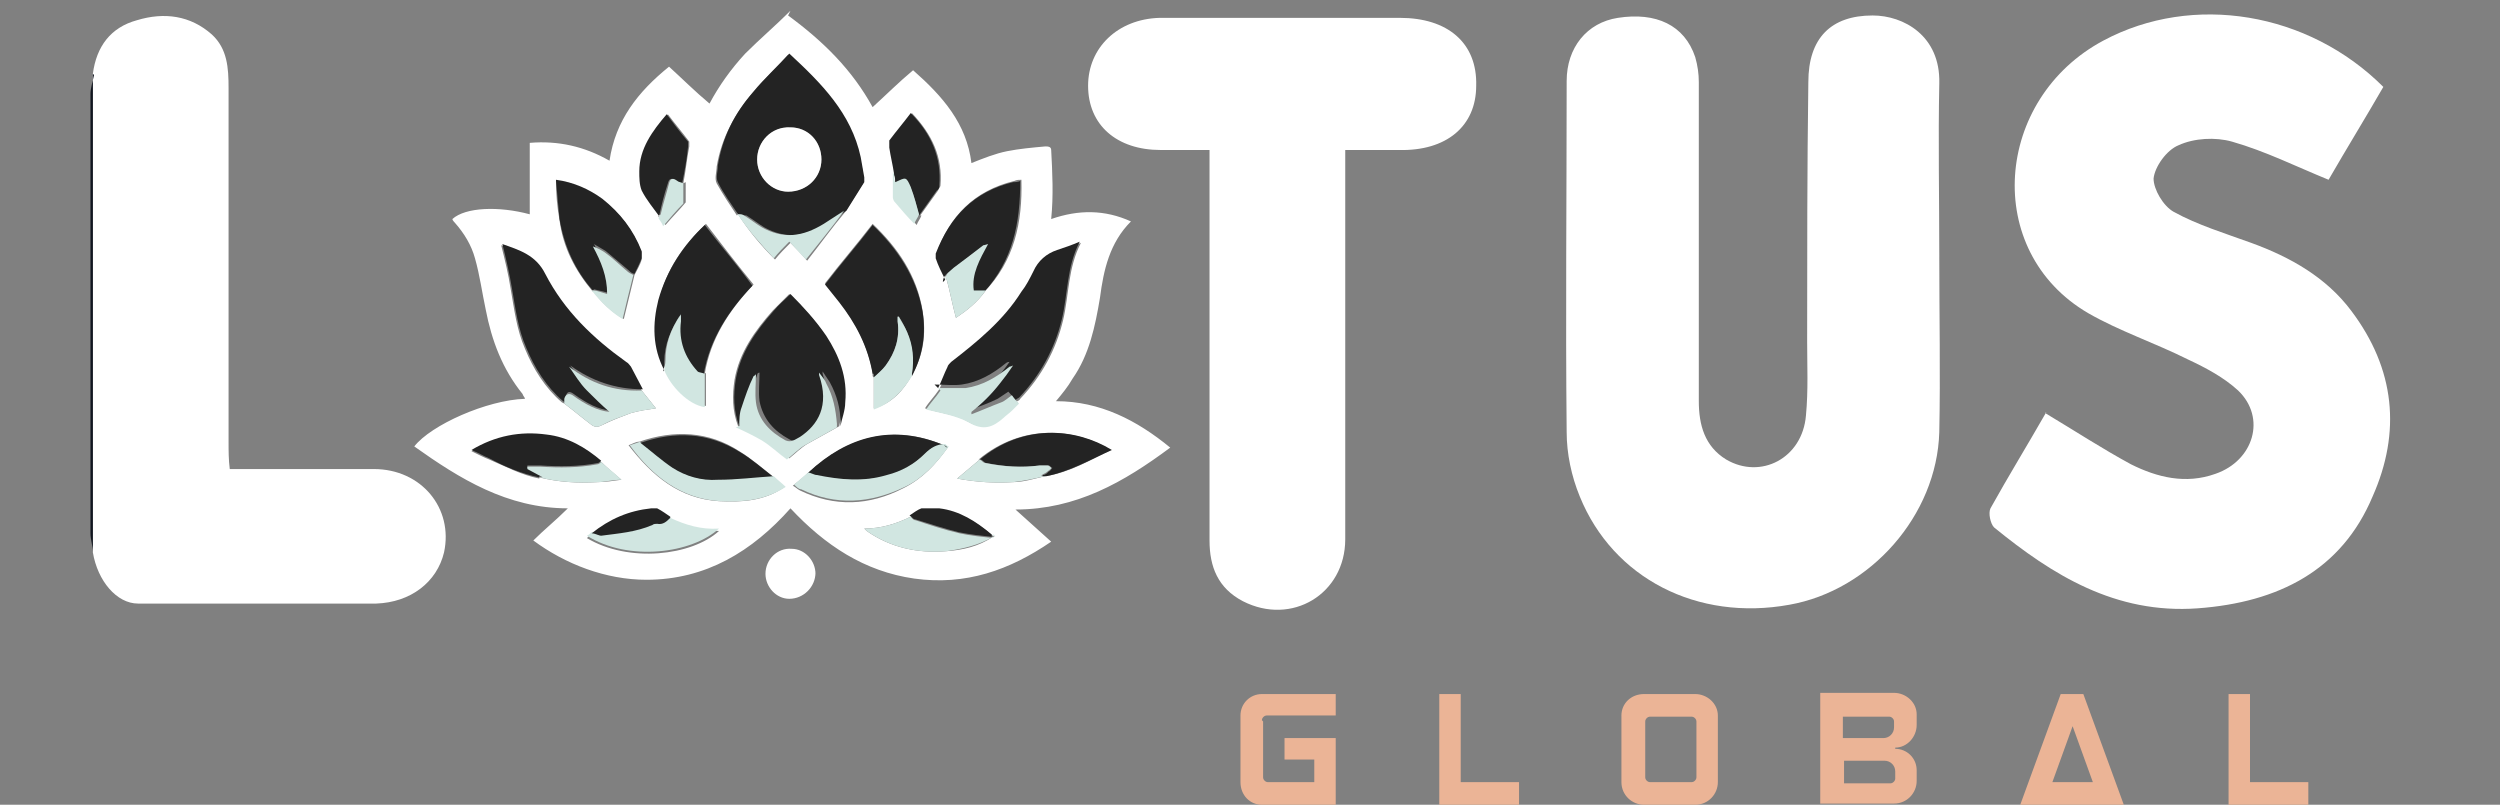 <?xml version="1.0" encoding="UTF-8"?> <svg xmlns="http://www.w3.org/2000/svg" id="katman_1" version="1.1" viewBox="0 0 210 67.6"><rect x="0" y="0" width="210" height="67.6" fill="#808080" stroke="none"/><defs><style> .st0 { fill: #232323; } .st1 { fill: #111620; } .st2 { fill: #fff; } .st3 { fill: #ebb496; } .st4 { fill: #d1e6e1; } </style></defs><path class="st2" d="M66.2,1.3c3,2.2,5.4,4.6,7.1,7.7,1.1-1,2.2-2.1,3.4-3.1,2.5,2.2,4.5,4.5,4.9,7.8,1-.4,2-.8,3-1,1-.2,2.1-.3,3.2-.4.2,0,.5,0,.5.3.1,1.9.2,3.8,0,5.8,2.3-.8,4.5-.8,6.7.2-1.8,1.8-2.3,4.1-2.6,6.4-.4,2.4-.9,4.8-2.3,6.8-.4.7-.9,1.3-1.4,1.9,3.7,0,6.8,1.6,9.6,3.9-3.9,2.9-7.9,5.2-13,5.2,1.1,1,2,1.8,3,2.7-3.5,2.4-7.2,3.7-11.5,3.1-4.2-.6-7.5-2.8-10.4-5.9-3.2,3.6-7.1,6-12.1,6-3.4,0-6.8-1.3-9.5-3.3.9-.9,1.9-1.7,2.9-2.7-5.1,0-9.1-2.5-12.9-5.2,1.4-1.8,6.1-3.9,9.3-4,0-.1-.2-.3-.2-.4-1.7-2.1-2.6-4.5-3.1-7.1-.3-1.4-.5-2.9-.9-4.3-.3-1.1-.9-2.1-1.7-3,0,0-.2-.2-.2-.3,1.1-1,3.9-1.1,6.5-.4v-6c2.4-.2,4.6.3,6.7,1.5.5-3.4,2.4-5.8,5-7.9,1.1,1,2.2,2.1,3.4,3.1.8-1.5,1.8-2.9,3-4.2,1.2-1.2,2.6-2.4,3.8-3.6ZM83.4,45.1c0,0,.1,0,.2,0,0,0-.1,0-.2-.1-1.3-1.1-2.7-1.9-4.4-2.2-.5,0-1-.1-1.5,0-.4,0-.7.4-1,.6-1.2.6-2.5,1-3.9,1,.1.1.2.2.2.2,2,1.4,4.3,1.9,6.7,1.7,1.4-.1,2.7-.4,3.9-1.2,0,0,0,0,0,0ZM73.4,31.7h0v2.6c1.5-.4,2.5-1.5,3.2-2.8,1-1.7,1.2-3.5.9-5.4-.5-3-2.1-5.3-4.2-7.3-1.3,1.7-2.7,3.3-4,5,.4.5.8,1,1.2,1.5,1.4,1.8,2.4,3.8,2.8,6,0,.1,0,.2,0,.3ZM56.3,43.5c-.4-.2-.7-.5-1.1-.7-.1,0-.3-.1-.5,0-1.9.2-3.5.9-5,2.1-.1,0-.3.2-.4.3,3.5,2.1,8.8,1.5,11.1-.6-1.5,0-2.8-.4-4.1-.9ZM79.3,37.4h0c-4.3-1.8-8.1-.7-11.4,2.3-.4.4-.8.7-1.3,1.1.2.1.4.3.6.4,2.9,1.4,5.8,1.3,8.7-.2,1.6-.8,2.7-2,3.7-3.4,0,0-.2-.2-.3-.2ZM77.3,18.1c.5-.7,1-1.4,1.5-2.1,0-.1.2-.3.2-.4.2-2.4-.7-4.3-2.4-6.1-.6.8-1.2,1.5-1.8,2.3,0,.1,0,.4,0,.6.1.7.3,1.5.4,2.2,0,.7,0,1.4,0,2.1,0,.1,0,.2.1.3.6.6,1.1,1.2,1.7,1.9.1-.3.3-.5.4-.8ZM57.4,15.4c.2-1,.3-2.1.5-3.1,0-.1,0-.3,0-.4-.6-.8-1.2-1.5-1.8-2.3-1.2,1.5-2.2,2.9-2.3,4.8,0,.6,0,1.2.2,1.6.4.8,1,1.5,1.5,2.2.1.2.2.5.4.7.6-.7,1.2-1.3,1.7-1.9,0,0,0-.2,0-.4,0-.4,0-.9,0-1.3ZM45.3,40.1c1.6.4,3.2.5,4.9.4.6,0,1.3-.1,2-.2-.7-.6-1.2-1-1.7-1.5-1.3-1.2-2.9-2-4.6-2.2-2.2-.3-4.3.1-6.3,1.3.6.3,1,.5,1.5.7,1.4.6,2.7,1.3,4.2,1.6ZM82.3,38.6c-.6.5-1.2,1-1.9,1.6,1.6.3,3.2.4,4.7.3.9,0,1.8-.3,2.7-.5,2-.3,3.7-1.3,5.5-2.2-3.1-1.9-7.5-2.2-11.1.8ZM64.9,40c-.9-.7-1.8-1.5-2.8-2.1-2.6-1.7-5.5-1.8-8.4-.8-.3,0-.6.2-.9.3,2,2.6,4.3,4.5,7.6,4.7,1.9.1,3.8,0,5.5-1.2-.4-.3-.7-.6-1-.9ZM49.8,24.4c.7,1,1.6,1.8,2.6,2.4.3-1.2.6-2.5.9-3.7.2-.4.5-.9.6-1.3,0-.2,0-.4,0-.6-.7-1.8-1.8-3.3-3.3-4.4-1.1-.8-2.4-1.4-3.9-1.6,0,1.1.1,2.2.3,3.3.3,2.3,1.3,4.2,2.8,6ZM82.7,24.5c2.5-2.6,3.2-5.8,3.1-9.4-.2,0-.4,0-.6.1-3.3.8-5.4,2.9-6.5,6,0,.1,0,.3,0,.4.3.6.5,1.2.8,1.8.3,1.1.5,2.2.8,3.3.9-.6,1.8-1.3,2.5-2.3ZM59.2,31.4c.5-3,2.1-5.4,4.1-7.5-1.4-1.7-2.7-3.4-4-5.1-1.9,1.8-3.3,3.8-3.9,6.3-.5,2-.5,4,.5,5.9.5,1.3,2,2.9,3.4,3.1v-2.8ZM47.4,33.9c.8.6,1.5,1.2,2.3,1.8.3.2.5.2.9,0,.8-.4,1.6-.7,2.4-1,.7-.2,1.4-.3,2.1-.4-.4-.5-.8-1-1.2-1.5-.3-.6-.7-1.3-1-1.9,0-.2-.2-.3-.4-.4-2.7-2-5.2-4.4-6.8-7.4-.8-1.6-2.3-2-3.6-2.5.3,1.2.6,2.4.8,3.7.3,1.7.5,3.4,1.2,5,.7,1.7,1.7,3.3,3.1,4.5,0,0,0,0,0,0,0,0,0,0,0,0ZM85.4,33.7c0,0,.2,0,.3-.2,1.8-1.9,3-4.1,3.6-6.6.5-2.1.4-4.4,1.5-6.5-.7.3-1.3.4-1.9.7-.9.4-1.6.9-2,1.8-.3.6-.6,1.1-1,1.7-1.5,2.4-3.7,4.2-5.9,5.9-.1,0-.3.2-.3.4-.3.6-.5,1.2-.8,1.8-.4.6-.9,1.1-1.2,1.6,1.2.4,2.6.5,3.6,1.1,1.2.7,2,.4,2.9-.4.2-.2.5-.4.7-.6.2-.2.4-.4.6-.6ZM70.5,35.8c.1-.7.3-1.3.4-2,.2-2.1-.5-3.9-1.6-5.6-.8-1.3-1.9-2.4-3-3.5-.5.5-.9.9-1.4,1.4-1.5,1.7-2.8,3.5-3.2,5.8-.2,1.3-.2,2.6.3,3.9.7.4,1.5.7,2.2,1.1.7.5,1.4,1.1,2.1,1.6.5-.4,1-.9,1.5-1.2.9-.5,1.8-1,2.7-1.5ZM62,18c.9,1.4,1.9,2.6,3.1,3.8.4-.5.8-.9,1.3-1.4.5.5.9.9,1.4,1.5,1.1-1.4,2.1-2.8,3.2-4.1.5-.8,1-1.6,1.5-2.4,0-.1,0-.3,0-.4,0-.6-.1-1.1-.3-1.7-.8-3.7-3.3-6.2-6-8.7-1,1.1-2.1,2.1-3,3.2-1.5,1.8-2.6,3.8-3,6.2,0,.4-.2,1,0,1.4.5.9,1.1,1.8,1.7,2.7Z"></path><path class="st2" d="M162.9,21.6c0,4.9.1,9.8,0,14.7-.2,7-5.8,13.3-12.6,14.5-7.7,1.4-14.8-2.2-17.6-9.1-.7-1.7-1.1-3.6-1.1-5.4-.1-9.8,0-19.7,0-29.5,0-2.8,1.7-4.9,4.3-5.3,3.2-.5,5.6.6,6.5,3.3.2.7.3,1.4.3,2.1,0,8.9,0,17.9,0,26.8,0,2,.5,3.8,2.3,4.9,2.9,1.7,6.4-.1,6.7-3.7.2-2.1.1-4.2.1-6.2,0-7.3,0-14.5.1-21.8,0-3.7,1.9-5.6,5.4-5.6,2.6,0,5.7,1.7,5.6,5.7-.1,4.8,0,9.7,0,14.5,0,0,0,0,0,0Z"></path><path class="st2" d="M171.8,34.7c2.5,1.5,4.8,3,7.2,4.3,2.2,1.1,4.6,1.7,7.1.8,3.2-1.1,4.3-4.7,1.9-7-1.2-1.1-2.7-1.9-4.2-2.6-2.8-1.4-5.8-2.4-8.4-3.9-8.9-5.2-7.9-18,1.3-22.9,7.5-4,17.2-2.4,23.5,3.9-1.5,2.6-3.1,5.2-4.6,7.8-2.7-1.1-5.3-2.4-8.1-3.2-1.4-.4-3.2-.3-4.5.3-1,.4-2,1.8-2.1,2.8,0,.9.8,2.3,1.7,2.8,2,1.1,4.3,1.8,6.5,2.6,3.3,1.2,6.3,2.9,8.4,5.7,3.7,4.9,4.2,10.2,1.8,15.6-2.6,6.2-7.9,8.9-14.7,9.4-6.9.5-12.2-2.8-17.1-6.8-.3-.3-.5-1.2-.3-1.6,1.5-2.7,3.1-5.3,4.7-8.1Z"></path><path class="st2" d="M101.8,12.6c-1.6,0-3,0-4.3,0-3.7,0-6.1-2.1-6.1-5.4,0-3.2,2.5-5.6,6-5.7,3.8,0,7.5,0,11.3,0,3,0,6,0,8.9,0,4,0,6.5,2.1,6.4,5.7,0,3.4-2.5,5.5-6.5,5.4-1.4,0-2.9,0-4.5,0,0,2.2,0,4.3,0,6.4,0,8.8,0,17.5,0,26.3,0,4.6-4.5,7.3-8.6,5.2-2.1-1.1-2.8-2.9-2.8-5.1,0-10.2,0-20.5,0-30.7,0-.7,0-1.3,0-2.1Z"></path><path class="st2" d="M7.8,6.2c.3-2.3,1.5-3.9,3.7-4.5,2.3-.7,4.5-.4,6.3,1.2,1.3,1.2,1.4,2.8,1.4,4.5,0,9.9,0,19.8,0,29.7,0,.8,0,1.5.1,2.3,4.1,0,8.1,0,12.1,0,4,0,6.7,3.3,5.9,7-.6,2.5-2.8,4.2-5.7,4.3-6.7,0-13.4,0-20,0-1.8,0-3.4-1.9-3.8-4.3,0-13.4,0-26.8,0-40.2Z"></path><path class="st2" d="M68.5,48.1c0,1.2-1,2.2-2.2,2.2-1.1,0-2-1-2-2.1,0-1.2,1-2.2,2.2-2.1,1.1,0,2,1,2,2.1Z"></path><path class="st1" d="M7.8,6.2c0,13.4,0,26.8,0,40.2,0-.5-.2-1.1-.2-1.6,0-12.3,0-24.6,0-36.9,0-.5.2-1.1.3-1.6Z"></path><path class="st0" d="M62,18c-.6-.9-1.2-1.7-1.7-2.7-.2-.4,0-.9,0-1.4.4-2.4,1.4-4.4,3-6.2.9-1.1,2-2.1,3-3.2,2.7,2.5,5.2,5,6,8.7.1.6.2,1.1.3,1.7,0,.1,0,.3,0,.4-.5.8-1,1.6-1.5,2.4-.6.4-1.1.7-1.7,1.1-1.7,1.1-3.4,1.3-5.2.3-.5-.3-1-.7-1.5-1-.1,0-.3,0-.5-.1ZM69,13.4c0-1.5-1.1-2.7-2.6-2.7-1.6,0-2.8,1.2-2.8,2.7,0,1.4,1.2,2.7,2.6,2.7,1.5,0,2.8-1.2,2.8-2.7Z"></path><path class="st0" d="M62.1,35.8c-.5-1.3-.5-2.6-.3-3.9.4-2.3,1.7-4.1,3.2-5.8.4-.5.9-.9,1.4-1.4,1.1,1.1,2.1,2.2,3,3.5,1.1,1.7,1.8,3.5,1.6,5.6,0,.7-.3,1.4-.4,2,0-.1,0-.2,0-.3,0-1.2-.3-2.3-.9-3.4-.2-.3-.4-.6-.6-.9,0,.2,0,.2,0,.2.8,2.5-.2,4.1-1.6,5.2-.3.2-.7.6-1.2.3-1.3-.7-2.2-1.7-2.5-3.2-.1-.8,0-1.6,0-2.4,0,0-.2,0-.2.2-.3.9-.7,1.7-1,2.6-.2.5-.2,1.1-.2,1.6Z"></path><path class="st0" d="M78.8,32.6c.3-.6.5-1.2.8-1.8,0-.1.2-.3.3-.4,2.2-1.7,4.4-3.5,5.9-5.9.4-.5.7-1.1,1-1.7.4-.9,1.1-1.5,2-1.8.6-.2,1.2-.4,1.9-.7-1.1,2.1-1,4.4-1.5,6.5-.6,2.5-1.8,4.7-3.6,6.6,0,0-.2.1-.3.2-.2-.2-.4-.5-.6-.7-.3.2-.6.4-.9.6-.8.4-1.7.7-2.5,1,0,0,0,0,0,0,0,0,0-.1,0-.2.9-.6,1.7-1.5,2.4-2.4.3-.5.7-.9,1.1-1.5-.2,0-.3.1-.3.1-1.1.9-2.3,1.6-3.7,1.8-.7.1-1.5,0-2.3,0Z"></path><path class="st0" d="M47.3,33.7c-1.4-1.2-2.4-2.8-3.1-4.5-.7-1.6-.9-3.3-1.2-5-.2-1.2-.5-2.5-.8-3.7,1.4.5,2.8.9,3.6,2.5,1.6,3.1,4,5.4,6.8,7.4.2.1.3.3.4.4.3.6.7,1.3,1,1.9-2.3,0-4.3-.7-6.1-2,.5.7,1,1.4,1.5,2,.6.6,1.2,1.2,1.9,1.8-1-.1-2-.6-3.1-1.4-.4-.3-.6-.2-.7.3,0,.1,0,.3,0,.4,0,0,0,0,0,0,0,0,0,0,0,0Z"></path><path class="st0" d="M73.3,31.4c-.4-2.3-1.4-4.2-2.8-6-.4-.5-.8-1-1.2-1.5,1.3-1.7,2.7-3.3,4-5,2.1,2,3.7,4.4,4.2,7.3.3,1.9,0,3.7-.9,5.4,0,0,0-.1,0-.2.2-1.2,0-2.4-.4-3.5-.2-.4-.4-.9-.7-1.3,0,0,0,0-.1,0,0,.1,0,.3,0,.4.2,1.4-.2,2.6-1,3.7-.3.4-.6.7-1,1,0,0,0,0,0,0,0-.1,0-.2,0-.3Z"></path><path class="st0" d="M55.8,31.1c-1-1.9-1-3.9-.5-5.9.7-2.5,2.1-4.6,3.9-6.3,1.3,1.7,2.7,3.3,4,5.1-2,2.1-3.6,4.5-4.1,7.5-.2,0-.5,0-.6-.2-1-1.2-1.6-2.6-1.4-4.2,0-.1,0-.3,0-.6-.8,1.3-1.3,2.5-1.3,3.9,0,.3,0,.5-.1.8Z"></path><path class="st0" d="M79.4,23.5c-.3-.6-.6-1.2-.8-1.8,0-.1,0-.3,0-.4,1.2-3.1,3.2-5.2,6.5-6,.2,0,.4,0,.6-.1,0,3.5-.6,6.7-3.1,9.4-.3,0-.6,0-1,0-.2-1.4.5-2.6,1.2-3.9-.2,0-.3,0-.4.1-.8.6-1.6,1.2-2.5,1.9-.3.2-.7.5-.7,1Z"></path><path class="st0" d="M49.8,24.4c-1.5-1.7-2.4-3.7-2.8-6-.1-1.1-.2-2.1-.3-3.3,1.5.2,2.8.8,3.9,1.6,1.5,1.2,2.6,2.6,3.3,4.4,0,.2,0,.4,0,.6-.2.5-.4.9-.6,1.3-.2,0-.4-.2-.5-.3-.6-.5-1.3-1.1-1.9-1.6-.3-.2-.7-.4-1-.6h0c.7,1.4,1.3,2.6,1.2,4.1-.4-.1-.8-.2-1.2-.3Z"></path><path class="st0" d="M67.9,39.7c3.3-3.1,7.1-4.1,11.4-2.3-.7,0-1.2.3-1.7.8-.9.9-1.9,1.5-3.2,1.8-2,.5-3.9.3-5.9,0-.2,0-.5-.2-.7-.2Z"></path><path class="st0" d="M53.8,37.2c2.9-1,5.7-.9,8.4.8,1,.6,1.9,1.4,2.8,2.1-1.6.1-3.1.2-4.7.3-1.3,0-2.6-.3-3.8-1-1-.6-1.8-1.4-2.7-2.1Z"></path><path class="st0" d="M82.3,38.6c3.6-3,8-2.7,11.1-.8-1.8.8-3.5,1.8-5.5,2.2-.1,0-.2,0-.3,0,0,0,0,0,0-.1.2,0,.3-.1.5-.3.1,0,.2-.2.3-.3-.1,0-.2-.2-.3-.2-.2,0-.5,0-.7,0-1.5.2-3,.1-4.5-.2-.2,0-.3-.2-.5-.3Z"></path><path class="st0" d="M45.3,40.1c-1.5-.3-2.9-.9-4.2-1.6-.5-.2-1-.5-1.5-.7,2-1.2,4.1-1.6,6.3-1.3,1.8.2,3.3,1.1,4.6,2.2,0,0-.2.2-.3.2-1.6.3-3.2.3-4.8.2-.4,0-.7,0-1.1,0,0,0,0,.1,0,.2l1.3.7s0,0,0,0c0,0-.2,0-.3,0Z"></path><path class="st0" d="M55.4,18.2c-.5-.7-1.1-1.4-1.5-2.2-.2-.5-.2-1.1-.2-1.6,0-1.9,1.1-3.4,2.3-4.8.6.8,1.2,1.6,1.8,2.3,0,0,0,.3,0,.4-.1,1.1-.3,2.1-.5,3.1-.2,0-.4-.1-.5-.2-.4-.3-.6-.2-.7.2-.3.9-.5,1.7-.7,2.6,0,0,0,.1-.1.2Z"></path><path class="st0" d="M75.1,14.6c-.1-.7-.3-1.5-.4-2.2,0-.2,0-.4,0-.6.6-.8,1.2-1.5,1.8-2.3,1.7,1.7,2.6,3.7,2.4,6.1,0,.1,0,.3-.2.4-.5.7-1,1.4-1.5,2.1-.2-.8-.4-1.6-.7-2.3-.4-.9-.4-.9-1.3-.4,0,0,0,0,0,0,0-.2,0-.5-.1-.7Z"></path><path class="st4" d="M67.9,39.7c.2,0,.5.2.7.2,2,.4,3.9.6,5.9,0,1.2-.3,2.3-.9,3.2-1.8.5-.5,1-.8,1.7-.8,0,0,0,0,0,0,0,0,.2.2.3.2-1,1.4-2.2,2.7-3.7,3.4-2.9,1.4-5.8,1.6-8.7.2-.2,0-.4-.2-.6-.4.5-.4.9-.8,1.3-1.1Z"></path><path class="st4" d="M53.8,37.2c.9.7,1.8,1.5,2.7,2.1,1.1.7,2.4,1.1,3.8,1,1.6,0,3.1-.2,4.7-.3.3.3.7.6,1,.9-1.7,1.1-3.5,1.3-5.5,1.2-3.3-.2-5.7-2.1-7.6-4.7.3-.1.6-.2.9-.3Z"></path><path class="st4" d="M62.1,35.8c0-.5,0-1.1.2-1.6.3-.9.6-1.8,1-2.6,0,0,.2-.1.2-.2,0,.8-.1,1.6,0,2.4.2,1.5,1.2,2.5,2.5,3.2.5.2.8-.1,1.2-.3,1.5-1,2.5-2.6,1.6-5.2,0,0,0,0,0-.2.3.4.5.6.6.9.6,1.1.8,2.2.9,3.4,0,.1,0,.2,0,.3-.9.5-1.8,1-2.7,1.5-.5.3-1,.8-1.5,1.2-.7-.5-1.3-1.1-2.1-1.6-.7-.4-1.5-.8-2.2-1.1Z"></path><path class="st4" d="M56.3,43.5c1.3.6,2.6,1,4.1.9-2.3,2.1-7.6,2.8-11.1.6.2-.1.3-.2.4-.3.3,0,.5.3.8.2,1.4-.2,2.9-.3,4.3-.9.1,0,.3-.1.4-.1.5,0,.8-.2,1.1-.5Z"></path><path class="st4" d="M83.4,45.1c-1.2.7-2.5,1-3.9,1.2-2.4.2-4.7-.3-6.7-1.7,0,0,0,0-.2-.2,1.4,0,2.7-.4,3.9-1,.1.1.2.3.4.3,1.2.4,2.4.8,3.7,1.1.9.2,1.9.3,2.9.4Z"></path><path class="st4" d="M78.8,32.6c.8,0,1.6,0,2.3,0,1.4-.2,2.6-.9,3.7-1.8,0,0,.1,0,.3-.1-.4.6-.7,1-1.1,1.5-.7.9-1.5,1.7-2.4,2.4,0,0,0,.1,0,.2,0,0,0,0,0,0,0,0,0,0,0,0,.8-.3,1.7-.7,2.5-1,.3-.1.6-.4.9-.6.2.3.4.5.6.7-.2.2-.4.4-.6.6-.2.2-.5.4-.7.6-.9.8-1.7,1.1-2.9.4-1.1-.6-2.4-.8-3.6-1.1.3-.5.8-1,1.2-1.6Z"></path><path class="st4" d="M47.4,33.9c0-.1,0-.3,0-.4.1-.4.4-.5.7-.3,1.1.8,2.1,1.3,3.1,1.4-.7-.6-1.3-1.2-1.9-1.8-.6-.6-1-1.3-1.5-2,1.8,1.4,3.8,2.1,6.1,2,.4.5.8,1,1.2,1.5-.7.1-1.4.2-2.1.4-.8.3-1.7.6-2.4,1-.4.2-.6.2-.9,0-.8-.6-1.5-1.2-2.3-1.8Z"></path><path class="st4" d="M73.4,31.7c.3-.3.7-.6,1-1,.8-1.1,1.2-2.3,1-3.7,0-.1,0-.2,0-.4,0,0,0,0,.1,0,.2.4.5.8.7,1.3.5,1.1.6,2.3.4,3.5,0,0,0,.1,0,.2-.8,1.3-1.8,2.3-3.2,2.8v-2.6Z"></path><path class="st4" d="M55.8,31.1c0-.3.1-.5.1-.8,0-1.4.4-2.6,1.3-3.9,0,.3,0,.4,0,.6-.2,1.6.3,3,1.4,4.2.1.1.4.1.6.2,0,.9,0,1.9,0,2.8-1.4-.2-2.9-1.8-3.4-3.1Z"></path><path class="st4" d="M62,18c.2,0,.4,0,.5.1.5.3,1,.7,1.5,1,1.8,1,3.4.8,5.2-.3.6-.4,1.1-.7,1.7-1.1-1,1.4-2.1,2.7-3.2,4.1-.5-.5-.9-1-1.4-1.5-.5.5-.9.9-1.3,1.4-1.1-1.2-2.2-2.4-3.1-3.8Z"></path><path class="st4" d="M79.4,23.5c0-.5.4-.7.7-1,.8-.6,1.6-1.2,2.5-1.9,0,0,.1,0,.4-.1-.7,1.3-1.4,2.5-1.2,3.9.4,0,.7,0,1,0-.7,1-1.6,1.7-2.5,2.3-.3-1.1-.5-2.2-.8-3.3Z"></path><path class="st4" d="M49.8,24.4c.4,0,.8.2,1.2.3,0-1.5-.5-2.7-1.2-4h0c.3.1.7.3,1,.5.7.5,1.3,1.1,1.9,1.6.1.1.3.2.5.3-.3,1.2-.6,2.4-.9,3.7-1-.6-1.8-1.4-2.6-2.4Z"></path><path class="st4" d="M82.3,38.6c.2.1.3.3.5.3,1.5.3,3,.4,4.5.2.2,0,.5,0,.7,0,.1,0,.2.1.3.2,0,.1-.2.2-.3.3-.1.1-.3.2-.5.3,0,0,0,0,0,.1.1,0,.2,0,.3,0-.9.2-1.8.4-2.7.5-1.5.1-3.1,0-4.7-.3.7-.6,1.3-1.1,1.9-1.6Z"></path><path class="st4" d="M45.3,40.1c0,0,.2,0,.3,0,0,0,0,0,0,0l-1.3-.7c0,0,0-.1,0-.2.4,0,.7,0,1.1,0,1.6.1,3.2.1,4.8-.2.1,0,.2-.1.3-.2.5.5,1.1.9,1.7,1.5-.8,0-1.4.2-2,.2-1.6.1-3.3,0-4.9-.4Z"></path><path class="st0" d="M83.4,45.1c-1-.1-1.9-.2-2.9-.4-1.2-.3-2.4-.7-3.7-1.1-.1,0-.2-.2-.4-.3.3-.2.7-.5,1-.6.5,0,1,0,1.5,0,1.7.2,3.1,1.1,4.4,2.2,0,0,0,.1,0,.2h0Z"></path><path class="st0" d="M56.3,43.5c-.3.3-.6.6-1.1.5-.1,0-.3,0-.4.1-1.4.6-2.8.7-4.3.9-.2,0-.5-.2-.8-.2,1.5-1.2,3.1-1.9,5-2.1.2,0,.3,0,.5,0,.4.2.8.5,1.1.7Z"></path><path class="st4" d="M75.1,14.6c0,.2,0,.5.1.7,0,0,0,0,0,0,.9-.4.9-.5,1.3.4.3.8.5,1.6.7,2.3-.1.3-.3.5-.4.8-.6-.6-1.1-1.2-1.7-1.9,0,0-.1-.2-.1-.3,0-.7,0-1.4,0-2.1Z"></path><path class="st4" d="M55.4,18.2c0,0,0-.1.1-.2.2-.9.5-1.8.7-2.6.1-.4.3-.5.7-.2.1.1.3.1.5.2,0,.4,0,.9,0,1.3,0,.1,0,.3,0,.4-.6.6-1.1,1.2-1.7,1.9-.1-.3-.3-.5-.4-.7Z"></path><path class="st0" d="M79.6,37.6c0,0-.2-.2-.3-.2,0,0,.2.2.3.2Z"></path><path class="st4" d="M73.3,31.4c0,.1,0,.2,0,.3,0-.1,0-.2,0-.3Z"></path><path class="st4" d="M83.4,45.1c0,0,0-.1,0-.2,0,0,.1,0,.2.1,0,0-.1,0-.2,0Z"></path><path class="st4" d="M47.3,33.7s0,0,0,0c0,0,0,0,0,0Z"></path><path class="st2" d="M69,13.4c0,1.5-1.2,2.7-2.8,2.7-1.4,0-2.6-1.2-2.6-2.7,0-1.5,1.2-2.8,2.8-2.7,1.5,0,2.6,1.2,2.6,2.7Z"></path><path class="st0" d="M81.5,34.6s0,0,0,0c0,0,0,0,0,0,0,0,0,0,0,0Z"></path><g><path class="st3" d="M106.1,60.6v4.7c0,.2.2.4.4.4h3.9v-1.9h-2.5v-1.8h4.3v5.6h-6.2c-1,0-1.8-.8-1.8-1.9v-5.6c0-1,.8-1.8,1.8-1.8h6.2v1.8h-5.8c-.2,0-.4.2-.4.4Z"></path><path class="st3" d="M122.7,65.7h4.9v1.9h-6.7v-9.3h1.8v7.4Z"></path><path class="st3" d="M138.1,58.3h4.3c1,0,1.9.8,1.9,1.8v5.6c0,1-.8,1.9-1.9,1.9h-4.3c-1,0-1.9-.8-1.9-1.9v-5.6c0-1,.8-1.8,1.9-1.8ZM142.5,65.3v-4.7c0-.2-.2-.4-.4-.4h-3.5c-.2,0-.4.2-.4.4v4.7c0,.2.2.4.4.4h3.5c.2,0,.4-.2.4-.4Z"></path><path class="st3" d="M159.2,62.9c1,0,1.8.8,1.8,1.8v.9c0,1-.8,1.9-1.9,1.9h-6.2v-9.3h6.2c1,0,1.9.8,1.9,1.8v.9c0,1-.8,1.9-1.8,1.9ZM154.8,62h3.4c.5,0,.9-.4.9-.9v-.5c0-.2-.2-.4-.4-.4h-3.9v1.9ZM159.2,64.8c0-.5-.4-.9-.9-.9h-3.4v1.9h3.9c.2,0,.4-.2.4-.4v-.5Z"></path><path class="st3" d="M178.5,67.6h-8.8l3.4-9.3h1.9l3.4,9.3ZM175.8,65.7l-1.7-4.7-1.7,4.7h3.5Z"></path><path class="st3" d="M189,65.7h4.9v1.9h-6.7v-9.3h1.8v7.4Z"></path></g></svg> 